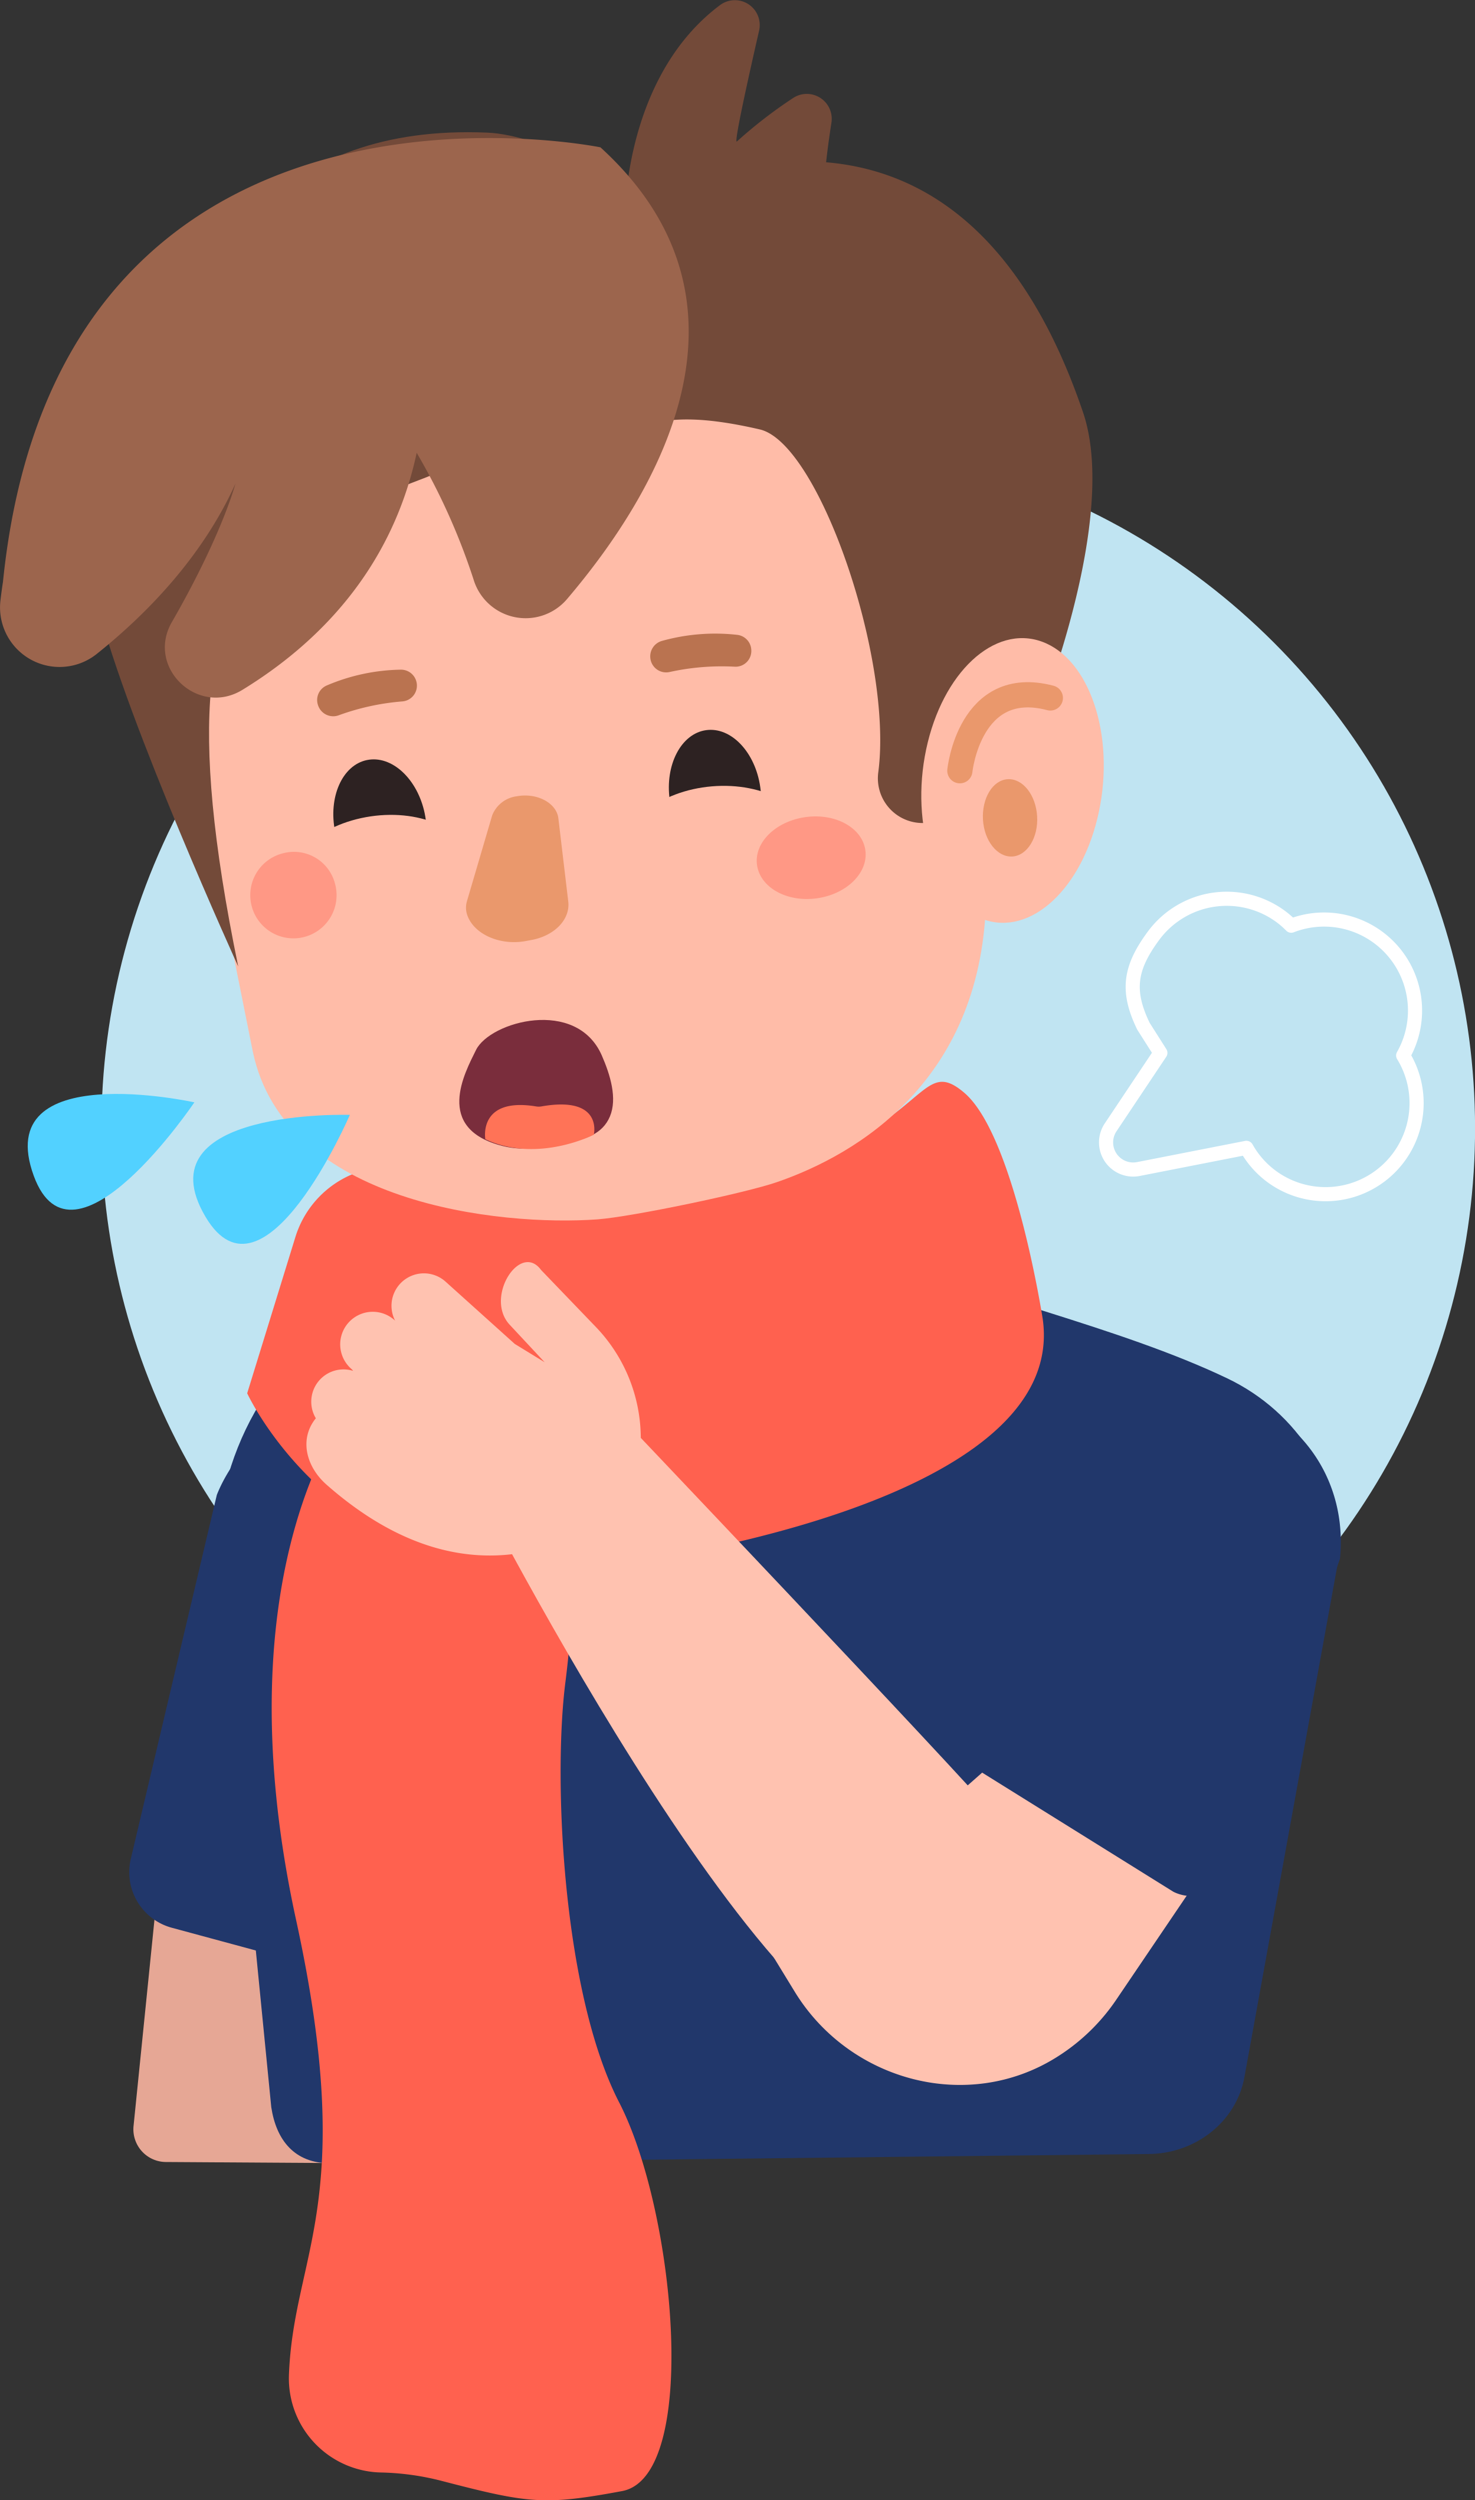 <svg xmlns="http://www.w3.org/2000/svg" viewBox="0 0 208.85 353.83"><rect x="0" y="0" width="208.85" height="353.83" fill="#333333" stroke="none"/><g id="圖層_2" data-name="圖層 2"><g id="image"><circle cx="111.6" cy="159.7" r="97.25" transform="translate(-80.23 125.69) rotate(-45)" style="fill:#c0e4f2"/><path d="M25.28,238.06l-6.37,62.8a4.63,4.63,0,0,0,4.58,5.1l23.43.15,18.64-73Z" style="fill:#e6a795"/><path d="M77.6,195.23l-20.78-3.67c-8.84-.21-22.49,10.76-26.12,20L18.52,263.06a8.15,8.15,0,0,0,5.81,9.75l34.83,9.42,18-57.53Z" style="fill:#21376b"/><path d="M117.23,205.35l-2.65.65c-8.16,2-18,0-19.71-7.12L84.23,145.76c-1.74-7.16,3.51-14.63,11.66-16.62l2.66-.64c8.15-2,16.25,2.25,18,9.4l15.67,53C134,198.08,125.39,203.37,117.23,205.35Z" style="fill:#ffbca8"/><path d="M124.78,177.54s4.46,15-17.31,16.08C80.2,195,86.19,177.57,86.19,177.57c-10.14,2.44-16.16,2.6-36.83,10C36.75,192.05,29.25,210.5,31,223.07l7.41,75.13c.71,4.68,3.3,7.94,8.33,7.94l115.78-1.31c6.76,0,12.54-4.6,13.68-10.87l13.31-73.22h0c.63-10.78-5.58-20.85-15.8-25.71C158.44,187.75,137.78,183.3,124.78,177.54Z" style="fill:#21376b"/><path d="M41.82,175.08,35,197.17s14.41,31.42,52.57,24.18c0,0,63.9-7.86,60.07-34.7,0,0-4-25.94-11.1-32s-4.57,7.16-35.07,13.16c-18.84,3.71-32.67.33-42.49-2.26A14.16,14.16,0,0,0,41.82,175.08Z" style="fill:#ff614f"/><path d="M49.53,199.23S31,221.51,41.91,271.64c8.76,40.11-.36,47.23-1,64.5A13.32,13.32,0,0,0,54.06,349.9a37.41,37.41,0,0,1,8.6,1.22c12.17,3.16,14.41,3.46,25.42,1.41s7.58-39.51-.41-55-9.38-45.67-7.61-59.5,2.36-39.35,2.36-39.35l-30.07.18Z" style="fill:#ff614f"/><path d="M66.86,209.31s46.4,91.21,64.64,79.93,14.29-26.36,9.44-32.21-55.16-58.76-55.16-58.76Z" style="fill:#ffc2b0"/><path d="M46.24,210.11c25.22,22.2,44.55.59,44.55.59l-.06-7.32a22.77,22.77,0,0,0-6.34-15.57l-7.78-8.09c-2.94-4-8,3.82-4.49,7.7l5,5.36-4.23-2.59-9.74-8.76A4.59,4.59,0,0,0,56,187l0-.05a4.61,4.61,0,1,0-6.16,6.85L50,194a4.57,4.57,0,0,0-5.28,6.71C42.33,203.65,43.35,207.57,46.24,210.11Z" style="fill:#ffc2b0"/><path d="M112.57,281.93l-3.06-5,37.41-33,25.75,17.49L158.05,283a28.27,28.27,0,0,1-8.49,8.16C137,299,120.34,294.54,112.57,281.93Z" style="fill:#ffc2b0"/><path d="M189.73,220.6c1.1-11-5.42-20.49-16.16-23.6l-3-.89c-8.4-2.79-21.92,4-25.81,12.14l-14.36,37.21,35.75,22.26a5.72,5.72,0,0,0,7.94-3.2L184,236.73Z" style="fill:#21376b"/><path d="M84.61,172.56c-13.75,1-44.35-2.18-48.82-23.77L24.63,93.13C18.88,65.39,37.9,37.78,66.89,31.78l2.9-.6c29-6,57.41,11.77,63.15,39.51l6.69,55.84c-.25,26.29-18.3,36.87-29.65,40.77C105.52,168.84,89.58,172.18,84.61,172.56Z" style="fill:#ffbca8"/><path d="M94.83,113.21c.7,5,4.14,8.57,7.68,8.07s5.84-4.92,5.14-9.88-4.14-8.57-7.68-8.07S94.13,108.26,94.83,113.21Z" style="fill:#2d2222"/><ellipse cx="101.56" cy="120.31" rx="13.46" ry="9.06" transform="translate(-9.71 8.92) rotate(-4.8)" style="fill:#ffbca8"/><path d="M47.46,117.75c1,4.9,4.67,8.29,8.17,7.56s5.52-5.28,4.51-10.18-4.67-8.29-8.18-7.57S46.44,112.85,47.46,117.75Z" style="fill:#2d2222"/><path d="M89.1,29.38C76.64,32.91,74,49.92,84.75,57.14c8.77,5.91,5.75-.31,22.83,3.63,8.39,1.94,18.89,32.54,16.78,48.51A6.33,6.33,0,0,0,134.69,115l10.51-8.72s13.71-31.58,8.15-47.93C134.49,2.84,91,28.85,89.1,29.38Z" style="fill:#734a39"/><path d="M155.6,114.86c-2.29,10.85-9.63,17.68-16.38,15.24s-10.38-13.2-8.08-24.06,9.63-17.68,16.38-15.24S157.89,104,155.6,114.86Z" style="fill:#ffbca8"/><path d="M135.91,109.07s1.35-13.32,12.81-10.3" style="fill:none;stroke:#ea986c;stroke-linecap:round;stroke-linejoin:round;stroke-width:3.571px"/><path d="M146.85,115.51c.18,3-1.39,5.57-3.51,5.7s-4-2.23-4.16-5.25,1.39-5.57,3.51-5.69S146.67,112.49,146.85,115.51Z" style="fill:#ea986c"/><path d="M94.82,95.1a34.27,34.27,0,0,1,9.23-.75A2.23,2.23,0,0,0,106.38,92h0a2.25,2.25,0,0,0-2-2.16,28.06,28.06,0,0,0-10.69.87,2.27,2.27,0,0,0-1.6,2.48v0A2.25,2.25,0,0,0,94.82,95.1Z" style="fill:#ba7350"/><path d="M48,101.21a34.23,34.23,0,0,1,9-1.95,2.24,2.24,0,0,0,2-2.61h0a2.25,2.25,0,0,0-2.27-1.88A27.77,27.77,0,0,0,46.28,97,2.23,2.23,0,0,0,45,99.7v0A2.26,2.26,0,0,0,48,101.21Z" style="fill:#ba7350"/><path d="M88.54,29.1c.12-.86.59-18.85,13.47-28.42a3.52,3.52,0,0,1,5.47,3.67c-1.57,6.87-3.58,15.93-3.15,15.68a65.6,65.6,0,0,1,7.91-6.12,3.53,3.53,0,0,1,5.49,3.43c-.85,5.44-1.64,12.37-.89,16.39L95.51,39.16Z" style="fill:#734a39"/><path d="M122.53,120.33c.44,3.18-2.65,6.22-6.89,6.8s-8-1.53-8.45-4.71,2.65-6.21,6.89-6.79S122.1,117.16,122.53,120.33Z" style="fill:#ff614f;opacity:0.39"/><path d="M67.41,148.57c2-4,14.2-7.41,17.8.79,1.21,2.77,2.22,6.09,1.15,8.64s-3.56,3.2-5.85,3.7c-3.05.67-6.21,1.28-9.37.47h0C61.43,159.71,65.82,151.8,67.41,148.57Z" style="fill:#7a2d3c"/><path d="M40.48,126.47c.74,5,7.29,8.09,14.65,7s12.72-6,12-10.94-7.29-8.08-14.64-7S39.75,121.52,40.48,126.47Z" style="fill:#ffbca8"/><path d="M47.42,125a6.11,6.11,0,1,1-7.25-4.27A6,6,0,0,1,47.42,125Z" style="fill:#ff614f;opacity:0.39"/><path d="M73.23,112.68a4.31,4.31,0,0,0-3.54,2.71l-3.56,12.1a3.22,3.22,0,0,0,0,1.92h0c.88,2.75,4.59,4.44,8.28,3.77l.81-.15c3.31-.6,5.55-2.93,5.24-5.46l-1.4-11.77c-.26-2.16-3-3.63-5.85-3.12Z" style="fill:#ea986c"/><path d="M68.72,161.22s-1.08-6,7.2-4.64a2.17,2.17,0,0,0,.72,0c8.8-1.56,7.44,4,7.44,4S76.1,164.69,68.72,161.22Z" style="fill:#ff7357"/><path d="M161.18,165.44l15.3-3a12.79,12.79,0,0,0,5.07,5,12.89,12.89,0,0,0,17.13-18.07,12.88,12.88,0,0,0-15.85-18.37,12.39,12.39,0,0,0-1.49-1.3,12.89,12.89,0,0,0-18,2.71c-3.33,4.51-3.9,7.76-1.43,12.83L164.3,149l-7.05,10.55A3.84,3.84,0,0,0,161.18,165.44Z" style="fill:none;stroke:#fff;stroke-linecap:round;stroke-linejoin:round;stroke-width:2px"/><path d="M86,43.22s.68,9.91-13.83,18.64c-26.39,15.89-53,4.21-38.44,74.91,0,0-15.68-34.38-19.87-51s-3.54-24.44,6-36.38C30,36.71,39.14,17.5,69,18.77c7.8.33,20.71,7.2,22.65,11.37C95.54,38.49,86,43.22,86,43.22Z" style="fill:#734a39"/><path d="M.42,82.35S.25,83.37.06,85a8.43,8.43,0,0,0,13.68,7.51C20.63,87,28.61,78.92,33.35,68.42c-1.54,5.25-4.91,12.49-9,19.59-3.74,6.44,3.69,13.49,10,9.6C44.76,91.23,55.41,80.81,59,64.08A91.19,91.19,0,0,1,67.05,82,7.7,7.7,0,0,0,80.27,84.8c12.93-15.18,28.84-42,4.75-63.95C85,20.85,8.25,5.13.42,82.35Z" style="fill:#9c654d"/><path d="M27.52,156S-1.35,149.62,4.78,166.4C10.32,181.54,27.52,156,27.52,156Z" style="fill:#52d1ff"/><path d="M49.54,157.77S20,156.83,29.1,172.2C37.32,186.07,49.54,157.77,49.54,157.77Z" style="fill:#52d1ff"/></g></g></svg>